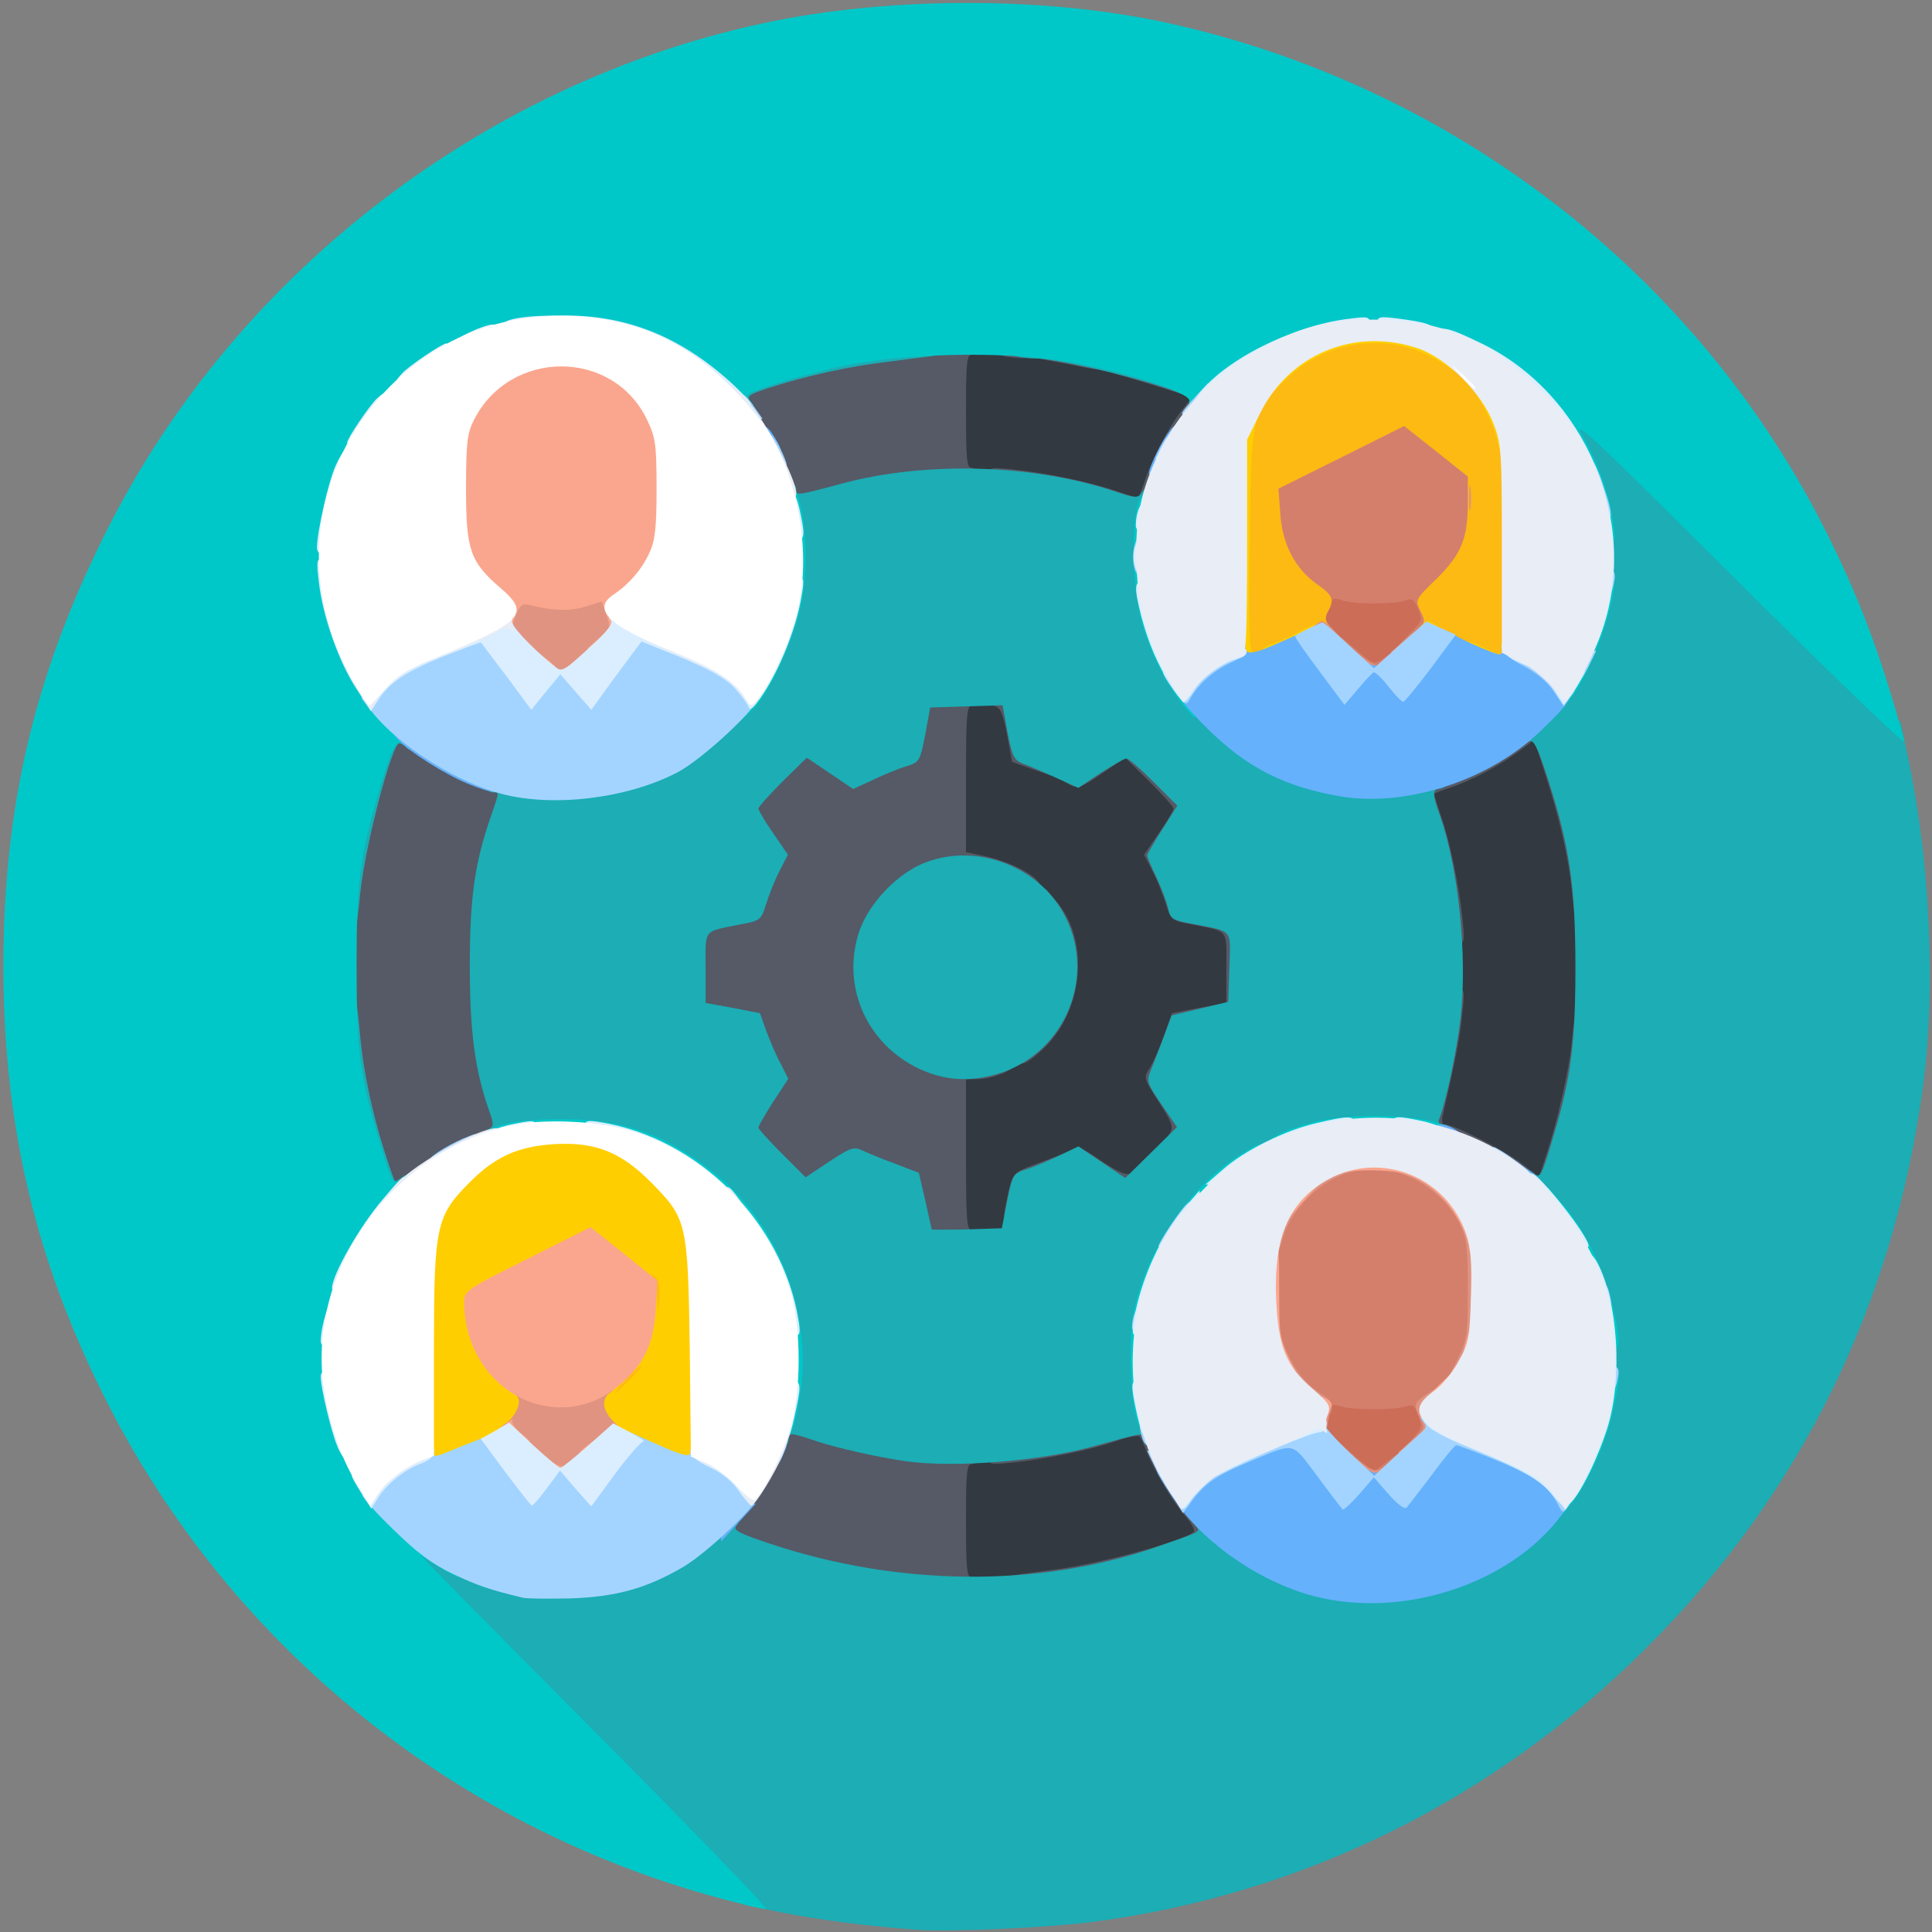 <svg width="512" height="512" viewBox="0 0 512 512" fill="none" xmlns="http://www.w3.org/2000/svg">
<rect x="0" y="0" width="512" height="512" fill="#808080" stroke="none"/>
<g clip-path="url(#clip0_300_1117)">
<path d="M253 403.3V385.3L262.8 384.6C272.8 383.9 286.2 381.3 293.9 378.6C296.3 377.7 299.8 377 301.7 377C304.4 377 305.2 377.5 306.1 379.8C308.3 385.7 312.7 393.3 316.3 397.7C319.4 401.4 320 403 319.8 405.8C319.5 408.9 319 409.5 315.5 410.7C299 416.6 283.2 419.8 265.3 420.7L253 421.3V403.3Z" fill="#333940"/>
<path d="M253 306V283H256.3C260.9 283 271 277.9 274.7 273.6C278.6 269.2 280.4 265.9 282 260.2C283.6 254 281.1 246.5 275.2 239.9C270.1 234.3 265.4 231.5 258 229.9L253 228.8V206.4V183.9L260.7 184.2L268.5 184.5L269.8 191.7L271.2 198.8L278.6 201.4L286 204.1L290.4 201C297.4 196.2 300.3 196.8 307.8 204.3C313.2 209.8 314 211 314 214.3C314 216.9 313 219.5 311.1 222.4L308.1 226.7L310.5 232.6C311.9 235.8 313 239 313 239.7C313 240.3 315.6 241.4 318.8 242C328.9 244 328 242.6 328 256.5V268.8L320.9 270.1C315.3 271.1 313.6 271.8 313 273.4C312.6 274.6 311.3 277.9 310.1 280.8L308 286.2L311 290.5C313.1 293.5 314 296.1 314 298.7C314 302.1 313.3 303.3 307.7 308.8C300.2 316.3 297.9 316.6 290.4 311.6C287.5 309.7 285 308.4 284.7 308.7C284.4 309 281.3 310.2 277.8 311.5L271.5 313.8L269.9 321.1L268.4 328.5L260.7 328.8L253 329.1V306Z" fill="#333940"/>
<path d="M401 311.9C397.5 308.8 382.4 301 380.1 301C378.3 301 379.1 292.9 382 281C383.9 273.3 384.4 268.7 384.4 256.5C384.5 240.9 383 231.2 378.9 219.3C377.9 216.2 377 212.2 377 210.4C377 207.5 377.4 207 380.8 205.9C386.3 204.1 393.9 200.2 399.1 196.4C401.9 194.4 405 193 406.7 193C409.5 193 409.7 193.4 412.7 202.8C423.7 236.9 423.8 275.7 412.9 308.8C410.9 314.7 410.7 315 407.7 315C405.6 314.9 403.3 313.8 401 311.9Z" fill="#333940"/>
<path d="M293.5 133.4C286.4 130.7 272.8 128 262.7 127.4L253 126.7V108.7V90.7L265.3 91.3C283.2 92.2 295.5 94.6 315.3 101.1C318.5 102.2 319 102.8 319 105.3C319 107 317.8 109.7 316 112C312.7 116.1 307.9 125.4 306.1 131.3C304.9 134.7 304.6 135 301.2 134.9C299.2 134.9 295.7 134.2 293.5 133.4Z" fill="#333940"/>
<path d="M235.7 419.9C224.5 418.7 213.2 416.1 201.8 412.3C191.5 408.9 191 408.6 191 405.9C191 404.1 192.8 400.8 196.2 396.3C201.1 389.8 206 380.9 206 378.3C206 376.5 212.8 376.7 218.1 378.6C225.8 381.3 239.2 383.9 249.3 384.6C256.4 385.1 259 385.7 259 386.7C259 387.4 258.3 388 257.5 388C256.2 388 256 390.3 256 403C256 415.7 256.2 418 257.5 418C258.3 418 259 418.7 259 419.5C259 420.7 257.5 421 250.8 420.9C246.2 420.8 239.4 420.4 235.7 419.9Z" fill="#555A66"/>
<path d="M264 419.5C264 418 264.7 417.9 279.2 416C290.9 414.6 313.7 408.4 316.3 406C316.8 405.6 315.8 403.7 314.2 401.9C310.8 398 306 390 304 385C303.3 383.1 302.4 381.2 302 380.7C301.7 380.3 298.9 380.8 295.8 381.9C289.2 384.2 277.1 386.7 268.3 387.6C262.3 388.2 262 388.1 262 386.1C262 384.3 262.6 384 266.3 384C268.6 384 274.8 383 280 381.9C285.2 380.7 291 379.6 292.8 379.3C294.5 379 296 378.4 296 377.9C296 377.4 298.2 377 300.8 377H305.6L307.3 381.8C308.2 384.4 309 387.3 309 388.3C309 389.2 309.7 390 310.5 390C311.3 390 312.2 391.1 312.6 392.4C312.9 393.8 313.8 395.1 314.6 395.4C315.4 395.7 316 397 316 398.4C316 400.2 316.6 400.9 318.3 401.2C320.1 401.4 320.6 402.2 320.8 405.3C321.1 408.4 320.8 409 319.1 409C318.1 409 317 409.5 316.8 410C316.6 410.6 314.7 411.3 312.5 411.7C310.3 412 308.3 412.7 307.9 413.1C306.6 415.2 276.8 421 267.6 421C265.1 421 264 420.6 264 419.5Z" fill="#555A66"/>
<path d="M243.7 328.3C243.5 327.8 242.7 324.4 242 320.7C241.2 316.1 240.2 313.7 239.1 313.3C238.2 313 235 311.8 231.9 310.6L226.3 308.4L221.4 311.7C214.1 316.7 211.7 316.3 204.2 308.7C198.8 303.2 198 302 198 298.7C198 296.1 199 293.5 201 290.4L204.1 286L201.9 280.8C200.8 277.9 199.5 274.6 199 273.4C198.4 271.8 196.7 271.1 191.1 270.1L184 268.8V256.5C184 242.6 183.1 244 193.3 242C196.4 241.4 199 240.3 199 239.7C199 239 200.1 235.8 201.5 232.6L203.9 226.7L200.9 222.4C198.9 219.5 198 216.9 198 214.3C198 210.9 198.7 209.7 204.3 204.2C211.8 196.8 214.6 196.3 221.6 201.1L226.1 204.2L233.4 201.5L240.8 198.8L242.2 191.7L243.5 184.5L251.3 184.2C257.7 184 259 184.2 259 185.5C259 186.3 258.3 187 257.5 187C256.2 187 256 189.8 256 206.4V225.8L261 226.9C266.7 228.1 273 231.1 274.9 233.4C276.1 234.8 275.8 235 272.6 235C270.2 235 269 234.5 269 233.6C269 232.2 267.1 231.8 256.9 230.4C243.8 228.6 227.3 245.9 229.6 259C231.3 268 238.1 276.4 247.2 280.5C253.1 283.1 253.8 283.2 259 282.2C266 280.7 269 280.7 269 282.1C269 283.5 262.7 286 259 286H256V306C256 323.1 256.2 326 257.5 326C258.3 326 259 326.7 259 327.5C259 328.7 257.5 329 251.6 329C247.5 329 243.9 328.7 243.7 328.3Z" fill="#555A66"/>
<path d="M266.1 322.3C266.1 321.3 266.7 318.3 267.3 315.6C268.5 310.9 268.6 310.7 274.5 308.5C277.8 307.3 281.3 305.9 282.3 305.5C283.7 304.9 284 305.3 284 307.4C284 309.5 283.5 310 281.5 310C280.1 310 279 310.4 279 310.8C279 311.3 277.2 312.2 275.1 312.9C271.4 314 271.1 314.3 270.5 319C269.9 323 269.4 324 267.9 324C266.7 324 266 323.3 266.1 322.3Z" fill="#555A66"/>
<path d="M98.6 307.3C88.4 273.6 88.5 236.4 99.1 203.3L102.1 194H105.6C108 194 110.9 195.3 115.1 198.1C120.9 202.1 131.1 206.9 133.8 207C135.5 207 135.3 212.8 133.4 218.1C126.1 238.4 125.3 264 131.2 285.7C132.3 290 133.5 295.4 133.7 297.6L134.2 301.8L128.9 303.5C126.1 304.5 120.1 307.7 115.8 310.6C110.2 314.4 107 316 104.6 316C101.3 316 101.3 315.9 98.6 307.3Z" fill="#555A66"/>
<path d="M294 314C294 313.5 293.3 313 292.5 313C291.7 313 291 312.6 291 312C291 311.5 290.3 311 289.5 311C288.7 311 288 310.6 288 310C288 309.5 287.3 309 286.5 309C285.6 309 285 308.1 285 306.5C285 305.1 285.3 304 285.8 304C286.2 304 289.2 305.8 292.4 308C296.9 310.9 298.7 311.6 299.7 310.8C300.7 310 301 310.3 301 312.4C301 314.7 300.6 315 297.5 315C295.6 315 294 314.6 294 314Z" fill="#555A66"/>
<path d="M403.2 313.3C401.9 313 400.6 312.2 400.3 311.4C400 310.6 399.2 310 398.5 310C397.8 310 397 309.7 396.8 309.2C396.4 308.3 380.6 301 378.9 301C377.4 301 378.2 294 381 284C382.1 279.9 383.3 273.2 383.6 269.3C384.2 262.9 384.5 262 386.3 262C388.1 262 388.2 262.5 387.5 268.8C387 274.4 385.7 281 382.3 295.8C382 297.1 382.2 298 382.9 298C385.3 298 398.6 304.8 403.2 308.3L407.9 311.9L409.9 305.7C412.7 297.2 415.8 283.7 416.5 276.5C417.6 265.7 418 264 419.7 264C421.1 264 421.2 265.1 420.6 272C419.7 282.9 417.5 294.7 414.3 305.3C411.5 314.8 411.4 314.8 403.2 313.3Z" fill="#555A66"/>
<path d="M310.1 300.2C311 298.7 310.5 297.3 307.1 292C303.1 285.9 303 285.6 304.6 283.2C305.5 281.8 307.2 278 308.4 274.6L310.6 268.5L317.8 267.1L325 265.8V256.4C325 246 325.8 247 315.9 245C310.5 244 310.3 243.8 309 239.7C308.3 237.4 306.8 233.5 305.5 231L303.2 226.5L307.1 220.8C309.3 217.7 311 214.7 311 214.3C311 213.8 308.1 210.6 304.6 207.1L298.2 200.8L292 205C286.4 208.8 285.6 209.1 283.4 207.9C280.3 206.3 280.3 205 283.5 205C284.9 205 286 204.6 286 204C286 203.5 286.7 203 287.5 203C288.3 203 289 202.6 289 202C289 201.5 289.6 201 290.4 201C291.2 201 292 200.6 292.2 200C292.4 199.5 294.7 198.7 297.3 198.4L302.2 197.7L308.6 204.1C313.9 209.3 315 211 315 213.7C315 216.3 314.6 217 313 217C311.4 217 311 217.7 311 220.4C311 222.3 310.5 224 309.9 224.2C308.6 224.6 309.7 234 311.1 234C311.5 234 312.2 235.5 312.5 237.4C313.2 240.6 313.4 240.8 319.3 241.9C329.9 244 329 242.6 329 256.1C329 267.3 328.9 268 327 268C325.9 268 325 268.4 325 268.8C325 269.2 322.3 270.2 319 270.8C315 271.7 313 272.6 313 273.5C313 274.3 312.6 275 312 275C311.5 275 311 276.4 311 278C311 280.1 310.5 281 309.4 281C308 281 307.9 281.7 308.3 284.7C308.7 286.8 309.4 288.6 310 288.8C310.5 289 311 289.8 311 290.6C311 291.4 311.5 292 312 292C312.6 292 313 292.7 313 293.5C313 294.3 313.5 295 314 295C314.6 295 315 296.6 315 298.5C315 301.7 314.8 302 312 302C309.3 302 309.1 301.8 310.1 300.2Z" fill="#555A66"/>
<path d="M270.2 279.3C270.4 277.1 271.1 276.4 273.3 276.2C275.4 275.9 276 275.3 276 273.4C276 272.1 276.5 271 277 271C277.6 271 278 270.3 278 269.5C278 268.7 278.4 268 278.8 268C279.3 268 280.3 265.6 281 262.6C282.3 257 281.6 246 279.9 246C279.4 246 279 245.3 279 244.5C279 243.7 278.6 243 278 243C277.5 243 277 241.3 277 239.3L277.1 235.5L279.9 238.8C289 249.4 287.1 268.4 276 278.4C271.2 282.7 269.8 282.9 270.2 279.3Z" fill="#555A66"/>
<path d="M384 245.8C384 240.8 380.8 225.5 378.6 219.1C376.4 213 376.5 206 378.7 206C380.7 206 396.3 198.9 396.8 197.8C397 197.3 398 197 399 197C400 197 401 196.1 401.3 195C401.9 192.7 407.3 192.2 409.4 194.3C412.9 197.7 419.3 223.7 420.6 239.9C421.2 246.9 421.1 248 419.7 248C418 248 417.6 246.4 416.5 235.5C415.6 227 413.3 217 409.7 205.8L406.6 196.1L402.1 199.4C396.9 203.2 389.3 207.2 383.8 208.9C381.7 209.6 380 210.3 380 210.4C380 210.6 380.9 213.2 381.9 216.3C384.2 222.8 386.7 234.9 387.6 243.8C388.2 249.7 388.1 250 386.1 250C384.3 250 384 249.4 384 245.8Z" fill="#555A66"/>
<path d="M273.8 203.9L268.2 201.9L266.9 194.8C265.9 189.5 265.2 187.6 263.8 187.2C260.6 186.4 261.7 184 265.3 184C268.6 184 268.6 184 270.1 191.3C271.5 198.5 271.6 198.5 275.8 200C279.1 201.1 280 201.9 280 203.7C280 205 279.9 206 279.8 205.9C279.6 205.9 276.9 205 273.8 203.9Z" fill="#555A66"/>
<path d="M296 134.1C296 133.6 294.5 133 292.8 132.7C291 132.4 285.2 131.3 280 130.1C274.8 129 268.6 128 266.3 128C262.6 128 262 127.7 262 125.9C262 123.9 262.3 123.8 268.3 124.4C277.1 125.3 289.2 127.8 295.7 130.1C298.8 131.1 301.4 132 301.6 132C301.7 132 302.4 130.3 303.1 128.3C304.9 122.4 309.7 113.2 313 109L315.9 105.3L307.7 102.7C303.2 101.3 298.3 99.8 296.8 99.4C293.2 98.6 293.1 96 296.6 96C300.1 96 308 98.1 308 99C308 99.4 309.8 100 312.1 100.3C314.3 100.6 316.4 101.1 316.7 101.3C316.9 101.6 317.4 103.7 317.7 106.1C318.1 109.1 317.9 110.6 316.9 111.4C316.1 112 314.9 113.7 314.1 115.3C313.3 116.8 312.3 118 311.8 118C311.4 118 311 118.7 311 119.5C311 120.3 310.3 121 309.5 121C308.5 121 308 122 308 123.6C308 128.5 305.8 133.8 303.6 134.4C300.4 135.3 296 135.1 296 134.1Z" fill="#555A66"/>
<path d="M206.5 128.3C205.4 125.1 202.4 119.2 199.8 115.2C194.1 106.5 193.5 102.5 197.8 100.9C210.9 95.9 229 92.4 247.2 91.4C257.8 90.8 259 90.9 259 92.3C259 93.3 258.3 94 257.5 94C256.2 94 256 96.3 256 109C256 121.7 256.2 124 257.5 124C258.3 124 259 124.6 259 125.3C259 126.3 256.4 126.9 249.3 127.4C239.8 128 225.4 130.7 219.7 132.9C218.1 133.5 215 134 212.6 134H208.4L206.5 128.3Z" fill="#555A66"/>
<path d="M285.5 97C283.3 96.5 279.8 95.9 277.8 95.5C275.4 95.1 274 94.4 274 93.5C274 91.7 276.7 91.6 286.1 93.1C291.7 94.1 293 94.6 293 96.1C293 98.2 291.9 98.3 285.5 97Z" fill="#555A66"/>
<path d="M265.8 94.3C264.8 94.1 264 93.2 264 92.4C264 91.4 265.3 91 268.5 91C272.3 91 273 91.3 273 93C273 94.5 272.4 95 270.3 94.9C268.7 94.8 266.7 94.6 265.8 94.3Z" fill="#555A66"/>
<path d="M243 511.4C231.3 510.6 217.1 508.8 207.5 506.9L197.5 504.9L152.3 459.7C111.1 418.6 107 414.2 107 411.3C107 408.3 107.3 408 110.2 408C111.9 408 114.1 408.6 114.9 409.4C117.3 411.6 128.3 416.9 133.7 418.5C150.4 423.6 168.3 419.8 184.8 407.6C188.5 404.9 192.1 403 193.6 403C195.7 403 196 403.3 195.1 404.4C194.2 405.5 195.9 406.4 204.7 409.3C238.4 420.4 275.1 420.7 306.1 410.1C318.5 405.8 318.2 406 316.9 404.4C316 403.3 316.3 403 318.4 403C320 403 323.1 404.7 326.6 407.5C333.8 413.4 342.4 417.7 351.8 420.1C361.3 422.5 366.7 422.5 376.4 420C400.9 413.8 419.1 395.3 424.4 371.3C426.5 361.9 426.4 357 424 347.6C421.5 337.8 416.3 327.9 410 320.7C406.6 317 405 314.3 405 312.5C405 310.2 405.2 309.9 406.5 311C408.2 312.4 408.6 311.6 411.9 300.3C416.3 285.6 417.5 276.3 417.5 256.5C417.5 234.8 416 224.5 410.3 206.7C407.7 198.6 406.5 196 405.4 196.4C402.2 197.6 404.3 192.6 409.5 186.5C419.8 174.3 424.5 162.2 424.4 147.5C424.4 136.1 422.3 128.6 416.4 118.7C414.5 115.5 413 111.5 413 109.9C413 107.3 413.3 107 416.3 107C419.2 107 423.3 110.8 461.6 149.2L503.7 191.5L505.9 202C511.6 229.6 513 262.8 509.6 288C501.8 345.7 477.2 395.9 436.5 436.5C396.1 477 344.9 502.2 289 509.4C276.9 510.9 252.3 512 243 511.4Z" fill="#1CADB5"/>
<path d="M240.5 387.3C233.7 386.4 221.5 383.7 216.3 381.9C209.5 379.6 209 379.6 209 381.5C209 382.3 208.6 383 208 383C206.6 383 206.8 378.7 208.6 369.5C210.9 357.7 209.1 347 202.8 334.6C195.1 319.2 182.1 308 166 302.7C155.9 299.3 149.7 298.7 142 300.1C131.1 302 128 302.3 128 301.2C128 300.6 128.7 299.7 129.5 299.2C130.9 298.5 130.9 297.9 129.6 294.3C125.9 283.7 124.5 273.6 124.5 256C124.5 237.8 125.8 228.7 130.1 216.3C132.4 209.6 132.4 210 130.5 210C129.7 210 129 209.3 129 208.4C129 207.1 129.8 206.9 133.3 207.4C147.7 209.3 154.5 209.3 162.5 207.1C173.9 203.9 181.4 199.6 190.8 190.6C197.7 184 199.9 181.1 203.6 173.6C209.1 162.4 211.4 151.4 209.9 142.5C207.6 128.1 207.6 128 209.4 128C210.3 128 211 128.7 211 129.6C211 131.4 211 131.4 223.3 128.1C245.4 122.2 273.5 123 295.1 130.1C301.1 132.1 301.5 132.1 302.7 130.4C305 127.3 305.4 129.8 304.1 139.3C302.7 149.4 303.4 156.1 307 166.5C313.2 184.5 331.8 201.6 350.5 206.4C357.9 208.3 364.1 208.6 374.8 207.5C380.7 206.9 383 207 383 207.9C383 208.5 382.3 209 381.5 209C379.6 209 379.6 210.7 381.6 216.1C386.5 230 388.9 253.2 387.1 269.5C386.1 278.4 383.3 291.6 381.5 296.3C381 297.5 381.3 298 382.4 298C383.3 298 384 298.5 384 299.1C384 300 381.5 300.1 374.8 299.5C357.8 298 349.7 299.5 336.7 306.2C314.6 317.7 299.3 345 303.1 366.3C305 377 305.4 383 304.1 383C303.5 383 303 382.3 303 381.4C303 379.6 303.5 379.5 289.4 383.4C275.4 387.2 253.4 389 240.5 387.3ZM266.9 318.3C268.3 311.3 268.5 311 271.9 309.9C273.9 309.3 277.8 307.6 280.6 306.3L285.8 303.8L292 308L298.2 312.2L305 305.5L311.9 298.7L307.8 292.7C303.9 287 303.8 286.5 305 283.6C305.7 281.9 307.2 277.9 308.4 274.8L310.5 269.1L318 267.3L325.5 265.5L325.8 256.3C326.1 246 326.9 247 316.4 244.9C310.7 243.9 310.2 243.5 309.6 240.9C309.3 239.3 307.9 235.6 306.5 232.6C305.1 229.7 304 227 304 226.7C304 226.4 305.8 223.3 308 219.8L312 213.5L305.8 207.3C302.3 203.8 299.1 201 298.5 201C298 201 294.9 202.8 291.6 204.9L285.8 208.8L279.6 206C276.3 204.5 272.3 202.8 270.9 202.3C268.7 201.4 268.2 200.2 267 194.1L265.7 186.9L256.1 187.2L246.5 187.5L245.2 194.7C243.8 201.7 243.7 202 240.1 203.1C238.1 203.7 234.2 205.3 231.3 206.7L226.1 209.1L219.9 204.9L213.8 200.8L207.4 207.1C203.9 210.6 201 213.8 201 214.3C201 214.7 202.7 217.7 204.9 220.8L208.8 226.5L206.5 231C205.2 233.5 203.7 237.4 203 239.7C201.7 243.8 201.5 244 196.1 245C186.2 247 187 246 187 256.4V265.8L194.2 267.1L201.4 268.5L203.1 273.3C204.1 275.9 205.7 279.8 206.9 281.9L208.9 285.9L204.9 292C202.8 295.3 201 298.4 201 298.8C201 299.2 203.8 302.3 207.3 305.8L213.5 312L219.8 307.8C225.6 304 226.3 303.8 228.8 305C230.3 305.7 234.2 307.3 237.5 308.5L243.5 310.8L245.2 318.1C246.1 322.2 246.9 325.6 246.9 325.8C247 325.9 251.2 325.9 256.3 325.8L265.5 325.5L266.9 318.3Z" fill="#1CADB5"/>
<path d="M243.5 283.2C229.9 276.7 223.2 262 227.4 247.8C229.5 240.4 236.9 232.2 244.2 229C257.5 223.2 274.1 228.8 281.5 241.4C291.1 257.8 282.7 279.1 264.4 284.6C256.9 286.8 250.4 286.4 243.5 283.2Z" fill="#1CADB5"/>
<path d="M98.5 308.8C94.7 296.8 92 282.9 91.3 271.8C90.8 263.2 90.9 262 92.3 262C94 262 94.5 263.8 95.5 275C96.3 283.7 98.6 294.7 101.7 304.5C103.1 308.9 104.4 312.7 104.6 312.9C104.8 313.1 105.6 312.7 106.5 312C107.8 310.9 108 311.2 108 313.9C108 316.8 107.7 317 104.5 317C101.1 317 101.1 317 98.5 308.8Z" fill="#1CADB5"/>
<path d="M91.3 239.8C92.2 226.3 96.2 208.1 100.7 196.8C102 193.4 102.6 193 105.6 193C108.8 193 109 193.2 109 196.2C109 198.7 108.7 199.1 107.8 198.2C107.1 197.5 106.3 197 105.8 197C103.9 197 96.8 223.9 95.5 236.5C94.4 247.4 94 249 92.3 249C90.9 249 90.8 247.8 91.3 239.8Z" fill="#1CADB5"/>
<path d="M335 170.5C335 167.2 335.2 167 338.5 167C341.8 167 342 167.2 342 170.5C342 173.8 341.8 174 338.5 174C335.2 174 335 173.8 335 170.5Z" fill="#1CADB5"/>
<path d="M384 169.5C384 166.2 384.2 166 387.5 166C390.8 166 391 166.2 391 169.5C391 172.8 390.8 173 387.5 173C384.2 173 384 172.8 384 169.5Z" fill="#1CADB5"/>
<path d="M195 104.6C195 101.3 195.2 101.1 201.3 99.1C212.3 95.4 229.2 92 239.8 91.3C248.8 90.8 250 90.9 250 92.3C250 93.4 248.9 94.1 246.8 94.4C245 94.6 238.3 95.5 232 96.3C221.7 97.7 208.7 100.9 200.6 103.9C198.3 104.8 198 105.3 199 106.5C200 107.8 199.8 108 197.6 108C195.3 108 195 107.6 195 104.6Z" fill="#1CADB5"/>
<path d="M315.3 106.5C315.8 105.4 313.7 104.3 306.6 102.1C296.6 98.9 279 95 274.3 95C270 95 267 93.9 267 92.4C267 91.4 268.2 91 270.9 91C277.7 91 297.1 94.8 307.8 98.1L318 101.4V104.7C318 107.1 317.5 108 316.4 108C315.4 108 315 107.4 315.3 106.5Z" fill="#1CADB5"/>
<path d="M194 503.9C123.1 485.8 63.2 438.4 29.6 374C9.9 336.1 0.9 299.3 0.9 256C0.9 213.3 9.4 177.8 28.7 139.8C63.3 71.5 130.1 20.7 205 5.6C237.7 -1 278.1 -0.8 309.5 6.1C384.4 22.6 448.7 71.8 483.1 139.3C492.5 157.7 498.5 173.6 504.7 196.5C504.9 197.6 485.1 178.5 460.5 154C422.1 115.7 416.4 110.3 419.4 115.5C423.5 122.5 426.6 131.4 427.6 138.8C428.2 143.7 428.1 144 426.1 144C424.5 144 424 143.4 424 141.4C424 137.6 420.7 125.7 419.3 124.2C418.6 123.5 417.7 121.8 417.4 120.4C417.1 119.1 416.4 118 416 118C415.5 118 414.8 117 414.4 115.8C414.1 114.5 410.3 110.1 406.1 106C400.3 100.3 396.4 97.4 390 94.3C379.7 89.3 367.9 86.6 360 87.5C347.5 89 333.2 95.5 324.1 104C319.5 108.2 314.6 109.5 315.2 106.3C315.6 104 298.7 98.6 282.6 95.8C265.4 92.9 237.6 93.6 221.5 97.4C208.8 100.4 198 103.8 198 104.9C198 105.3 198.5 106.1 199.2 106.8C200.1 107.7 199.8 108 197.7 108C195.8 108 192.9 106.3 188.7 102.7C180.6 95.8 175 92.7 165.4 89.4C132.8 78.5 95.2 102.6 88.4 138.8C87.2 145.4 87.1 148.5 87.9 154C89.9 166.9 97.2 182 105 189.5C107 191.4 108 193.4 108 195.3C108 197.7 107.7 198 106.6 197.1C105 195.8 103.6 198.7 100.2 210.5C95.3 227.4 94.5 233.6 94.5 256C94.5 279.4 95.3 285.3 101.1 304.3C103.6 312.6 104.3 314 105.6 313C106.8 312 107 312.3 107 314.8C107 316.9 105.7 319.4 102.6 323C94.7 332.2 88 349.5 88 360.2C88.1 366.8 91.1 377.7 95.2 386C98.7 393.1 101.2 396.4 110.8 406.3C117.2 412.7 122.1 418 121.7 418C120.9 418 114 414 111.5 412.1C110.4 411.3 130.9 432.1 157 458.3C183.1 484.5 203.8 506 203 505.9C202.2 505.9 198.1 505 194 503.9Z" fill="#00C8C8"/>
<path d="M412 399.7C412 397.3 412.5 395.7 413.5 395.4C414.3 395 415 394.2 415 393.5C415 392.8 415.4 392 415.8 391.8C418 390.9 425 371.1 425 365.8C425 363.7 425.5 363 427 363C429.5 363 429.5 364.7 427.4 374.3C425.4 383.2 420.3 394.2 415.6 399.5L412.1 403.5L412 399.7Z" fill="#00C8C8"/>
<path d="M207.4 375.8C209.3 361.1 209.2 353.6 207 346.5C205.8 342.7 204.3 337.6 203.7 335.3C203.1 332.9 202 331 201.4 331C200.8 331 199.7 329.8 198.9 328.3C198.1 326.7 196.9 325.1 196.3 324.7C195.6 324.3 195 323 195 322C195 320.9 194.4 320 193.7 320C191.8 320 189 316.7 189 314.7C189 313.6 188.2 313 186.5 313C185.1 313 184 312.6 184 312C184 311.5 183.4 311 182.7 311C182 311 180.5 310.2 179.4 309.2C177.1 307 166.5 302.7 159.2 301C154 299.8 144.9 300 133.8 301.6C129.9 302.1 129 302 129 300.8C129 298.2 137.5 296.5 149.5 296.6C165.3 296.7 175.6 300.3 188.8 310.4C206.1 323.7 215.6 348.2 212 370C210.7 378.1 209.6 381 207.8 381C207.1 381 207 379.3 207.4 375.8Z" fill="#00C8C8"/>
<path d="M300.9 374.8C300.1 371.9 299.6 364.8 299.6 359C299.7 350.3 300.2 347.1 302.4 340.5C307.3 326.3 317.1 313.3 328.5 306.1C334.4 302.4 335 302.3 335 305.5C335 307.3 334.3 308.1 332.6 308.6C331.2 308.9 329.9 309.8 329.6 310.6C329.3 311.4 328.1 312 327 312C325.9 312 325 312.6 325 313.3C325 315.2 318.7 321 316.7 321C315.6 321 315 321.8 315 323.5C315 324.9 314.6 326 314 326C313.5 326 313 326.7 313 327.5C313 328.3 312.4 329 311.6 329C310.9 329 310 330.2 309.7 331.8C309.4 333.3 307.9 337.9 306.4 342C304.1 348.2 303.6 351.1 303.5 359C303.5 364.2 303.9 371.1 304.4 374.3C305.1 379.1 305 380 303.7 380C302.7 380 301.7 378.2 300.9 374.8Z" fill="#00C8C8"/>
<path d="M424.4 351.1C423.4 344.7 416.6 328 414.8 327.2C414.3 327 414 326 414 325C414 324 413.1 323 412 322.7C410.4 322.3 410 321.4 410 318.3L410.1 314.5L414 319C419.5 325.2 424.7 335.4 427 344.6C429.5 354.5 429.6 358 427.2 358C425.8 358 425.2 356.6 424.4 351.1Z" fill="#00C8C8"/>
<path d="M336 303.1C336 301.6 340.6 299.4 348 297.4C359.9 294.3 384 295.8 384 299.7C384 301 383.1 301.1 378.8 300.6C364 298.8 358.6 298.8 351 301C341.3 303.8 336 304.5 336 303.1Z" fill="#00C8C8"/>
<path d="M197 186.7C197 184.7 197.6 182.7 198.3 182.3C199 181.9 200.2 180 200.9 178.3C201.7 176.5 202.8 175 203.5 175C204.2 175 205 173.5 205.3 171.8C205.6 170 206.8 165.1 208 161C210.2 153.4 210.3 146.8 208.4 133.8C207.9 129.9 208 129 209.2 129C212.8 129 214.8 146.5 212.6 159C210.9 168.4 204 183.7 199.6 187.9L197 190.3V186.7Z" fill="#00C8C8"/>
<path d="M313.8 187.2C309.5 182 305.3 174 302.9 166C299.4 154.7 299.7 131 303.4 131C304.3 131 304.6 134.3 304.6 145.3C304.5 158.6 304.7 159.9 307.4 166.5C308.9 170.4 310.4 174.7 310.7 176.3C311 177.8 311.9 179 312.6 179C313.4 179 314 179.5 314 180.1C314 180.8 314.7 181.8 315.6 182.4C316.6 183.2 317 184.7 316.8 187L316.5 190.4L313.8 187.2Z" fill="#00C8C8"/>
<path d="M413 184.7C413 182.6 413.4 181 413.9 181C414.4 181 415.1 179.9 415.4 178.5C415.8 177.1 416.7 176 417.5 176C418.3 176 419 175.1 419 174C419 172.9 420.1 168.7 421.5 164.6C422.9 160.5 424 156 424 154.6C424 152.6 424.5 152 426.1 152C428.1 152 428.2 152.4 427.6 156.8C426.2 166.5 419.4 182.5 414.9 186.6C413.1 188.3 413 188.2 413 184.7Z" fill="#00C8C8"/>
<path d="M394 176C394 175.5 392.9 175 391.5 175C389.3 175 389 174.6 389 171.5C389 168.2 389.2 168 392.5 168C394.4 168 396 168.5 396 169C396 169.6 397.1 170 398.5 170C400.7 170 401 170.4 401 173.5C401 176.8 400.8 177 397.5 177C395.6 177 394 176.6 394 176Z" fill="#00C8C8"/>
<path d="M330 172.5C330 169.2 330.2 169 333.5 169C336.8 169 337 169.2 337 172.5C337 175.8 336.8 176 333.5 176C330.2 176 330 175.8 330 172.5Z" fill="#00C8C8"/>
<path d="M354.2 387.2C347.4 381 346.8 379 349.2 372.2L350.5 368.8L355.5 369.5C361.8 370.4 366.2 370.4 372.6 369.5C377.7 368.8 377.7 368.8 378.9 372C381.3 379 380.5 381.4 373.8 387.4C365.4 395.1 362.8 395 354.2 387.2Z" fill="#CC6D58"/>
<path d="M354.3 173.4C347.4 167.3 346.7 165.2 349.2 158.2C350.5 154.8 350.5 154.8 355 155.5C360.7 156.5 367.3 156.5 373 155.5C377.5 154.8 377.5 154.8 378.8 158.2C381.2 165 380.5 167.2 374.1 173.3C369 178.2 367.6 179 364.3 179C361.1 178.9 359.5 178 354.3 173.4Z" fill="#CC6D58"/>
<path d="M362 391.5C362 390.5 361 390 359.1 390C355.6 390 353.8 388 354.2 384.5L354.5 381.8L359.2 386L364 390.1L367.5 387.4L371 384.8V387.7C371 391.5 369.4 393 365.3 393C363 393 362 392.5 362 391.5Z" fill="#D47F6C"/>
<path d="M374.8 380.8C376.7 378.6 376.9 378 375.9 375.1C375 372.4 374.4 372.1 372.6 372.7C369.8 373.7 358.1 373.7 355.3 372.7C353.5 372.1 353 372.2 353 373.4C353 375.6 351.6 375.4 347.2 372.5C342.5 369.4 339.4 365.3 337.4 359.8C335.7 355 335.4 330.5 337 324.8C338.6 319.1 343.9 312.9 349.9 309.8C354.5 307.4 356.3 307 363.9 307C374.2 307 380.6 309.5 385.9 315.5C391.4 321.8 392 324.3 392 341.7C392 356.2 391.8 357.9 389.6 362.5C388.3 365.3 385.8 368.9 383.9 370.4C381 372.9 380.5 373.9 380.5 377.9V382.5L376.5 382.8L372.5 383.1L374.8 380.8Z" fill="#D47F6C"/>
<path d="M361 178.6C361 177.7 360.2 177 359.1 177C356.5 177 354.8 174.6 355.2 171.5L355.5 168.9L359.8 172.5C363.9 176.1 364.1 176.2 366.6 174.5L369.1 172.9L368.8 176.2C368.5 179.2 368.2 179.5 364.8 179.8C361.9 180 361 179.8 361 178.6Z" fill="#D47F6C"/>
<path d="M373.8 167.7C376.9 164.6 377 164.2 375.8 161.3C374.7 158.9 374.1 158.4 372.5 159.1C369.7 160.2 358.6 160.2 355.7 159.1C353.6 158.3 353.1 158.5 352.7 160.2C352.1 162.2 351.9 162.1 347.3 158.8C344.7 156.9 341.2 153.2 339.5 150.6C336.9 146.3 336.5 144.7 336.2 136.1L335.8 126.5L352.4 118.3C362.4 113.3 370.2 110 372.1 110C374.4 110 377.3 111.7 383.6 116.7L392 123.3V132.8C392 145 390.6 149.3 385 155.2C381 159.4 380.4 160.4 380.8 163.5C381.4 168.2 378.9 171 374.1 171H370.6L373.8 167.7Z" fill="#D47F6C"/>
<path d="M157.9 377.9C157.3 376.7 157 373.8 157.3 371.5C157.6 368.1 158.6 366.5 161.9 363.4C166.8 359.1 169.7 353.9 170.6 348C171.3 343.6 169.7 339 167.3 339C166.6 339 165.5 338.1 164.8 337C164.1 335.9 163 335 162.3 335C161.7 335 160.5 334.2 159.8 333.2C159.1 332.1 157.8 331.1 157 330.8C156.2 330.5 148.9 333.6 140.8 337.6C132.2 341.9 124.8 345 123 345C120.3 345 120 344.7 120 341.7C120 338.5 120.2 338.4 136.5 330.2C154.4 321.3 159.7 320 162.2 324C162.9 325.1 164 326 164.7 326C165.4 326 166.5 326.9 167.2 328C167.9 329.1 169 330 169.7 330C170.3 330 171.5 330.8 172.2 331.8C172.9 332.7 174.4 334 175.5 334.6C177.3 335.6 177.5 336.7 177.4 346.2C177.2 355.2 176.9 357.3 174.7 361.7C173.3 364.4 170.6 368 168.8 369.6C166 372.1 165.5 373.1 165.8 376.3C166.1 379.9 166.1 380 162.6 380C160 380 158.8 379.4 157.9 377.9Z" fill="#FDBA12"/>
<path d="M133 375.8C132.9 373.1 131.2 370.6 128.7 369.7C127.8 369.3 126.7 368.2 126.3 367.3C125.9 366.3 125 365.1 124.3 364.5C122.5 363 120 355.3 120 350.9C120 347.1 120.1 347 123.5 347C126.4 347 127 347.4 127 349.2C127 352.1 130.7 359.6 133.4 362.3C134.6 363.5 136.8 365.1 138.3 365.9C140.3 367 141 368.1 141 370.4C141 376.5 140.1 378 136.4 378C133.6 378 133 377.6 133 375.8Z" fill="#FDBA12"/>
<path d="M328.2 143.8C328.5 112.7 328.6 111.3 330.7 107C333.6 101.1 340.2 94.5 346.5 91.1C351.1 88.7 352.4 88.5 364 88.5C375 88.5 377.1 88.8 381.1 90.8C388.5 94.4 393.6 99.5 397.2 106.8L400.5 113.5L400.8 144.7L401.1 176H397.5C393.9 176 381 171.2 377.4 168.5C375.9 167.4 375.8 166.9 376.7 165.9C377.6 165 377.6 164.1 376.4 161.9C375 159 375 158.9 380.8 153.3C387.4 146.7 389 142.7 389 132.8V126.3L380.6 119.6L372.1 112.9L355.5 121.2L338.8 129.5L339.3 136.2C339.8 144.2 343.3 150.8 349 154.8C353.2 157.7 353.7 158.9 351.9 162.1C351.1 163.6 351.2 164.5 352.1 165.6C352.7 166.4 353.1 167.3 352.8 167.5C351 169.4 334.3 176 331.4 176H327.9L328.2 143.8Z" fill="#FDBA12"/>
<path d="M112 358C112 321.4 112.4 319.5 121.6 310.2C129.3 302.6 134.2 300.7 147 300.2C161.2 299.7 167 301.7 175.6 310.4C185.2 320.1 185.3 320.7 185.8 357.9L186.1 389.3L181.3 388.8C178.7 388.5 172.8 386.6 168.3 384.5C161.7 381.5 159.8 380.1 158.6 377.5C156.8 373.9 156.4 367 158 367C160 367 166.2 360.5 168.4 356.1C169.7 353.6 171 349.4 171.3 346.9L171.9 342.2L165.8 337.4C162.4 334.7 158.7 331.9 157.7 331.1C155.9 329.8 154.3 330.4 140.9 337.1C124.5 345.2 124.7 345 127.5 352.9C129.3 358 132.9 362.8 137 365.5C139.6 367.3 140 368.1 140 372.3C140 376.4 139.5 377.6 137 380C133.4 383.3 119.7 389 115.3 389H112V358ZM167 365.5C168.9 363.6 170.2 362 169.9 362C169.6 362 167.9 363.6 166 365.5C164.1 367.4 162.8 369 163.1 369C163.4 369 165.1 367.4 167 365.5ZM173.3 338.1C172.3 337.2 172 337.1 172.8 338C173.4 338.7 174.1 341.4 174.2 344L174.3 348.5L174.7 344.1C175 340.8 174.7 339.3 173.3 338.1Z" fill="#FFCE00"/>
<path d="M327 147.1C327 117.5 327.8 109 330.6 109C331.5 109 332 107.9 332 106C332 104.4 332.5 103 333 103C333.6 103 334 102.4 334 101.8C334 100.2 340.3 94 341.9 94C342.5 94 343 93.6 343 93.1C343 92.6 345.3 91.2 348.2 90C358.5 85.6 375.7 86.5 384.7 92.1C387.2 93.7 388 94.9 388 97.1V100L382.8 96.6C369.2 87.6 351.7 89.5 340.2 101.1C331.7 109.7 331.5 110.6 331.2 143.8C330.9 167.8 331.1 173 332.2 173C333 173 334.1 172.5 334.7 171.9C335.3 171.3 336.4 170.8 337.1 170.6C337.9 170.5 341.3 169 344.6 167.2C350.9 164 352 164 352 167C352 169.3 339.7 174.8 332.5 175.6L327 176.3V147.1Z" fill="#FFCE00"/>
<path d="M392 175C392 174.5 390.9 174 389.5 174C387.7 174 387 173.5 387 172C387 170.9 387.7 170 388.5 170C390 170 391 170.4 395.7 172.8C397.6 173.8 397.9 173.7 398.3 171.2C398.6 169.1 398.7 169.3 398.9 172.3C399 175.9 398.9 176 395.5 176C393.6 176 392 175.6 392 175Z" fill="#FFCE00"/>
<path d="M376.4 166.1C377.9 164.5 378.5 164.3 380.1 165.3C383 167.1 382.4 168 378.3 168C374.8 168 374.7 167.9 376.4 166.1Z" fill="#FFCE00"/>
<path d="M397 117.6C396.4 114.6 394.4 109.7 392.5 106.6L389.1 101H392.1C394 101 395 101.5 395 102.5C395 103.3 395.4 104 395.9 104C397.4 104 401 114.7 401 119C401 125.2 398.4 124.2 397 117.6Z" fill="#FFCE00"/>
<path d="M361 393.1C361 392.6 360.1 392 359 391.7C357.5 391.3 357 390.3 357 388V384.8L360.6 387.5C363.7 389.8 364.6 390.1 366.1 389.1C367.8 388.1 368 388.3 368 391C368 393.8 367.7 394 364.5 394C362.6 394 361 393.6 361 393.1Z" fill="#E09380"/>
<path d="M138.6 386.3C135.1 383.1 132.1 380 132.1 379.5C132 378.9 132.9 377.9 134 377.2C135.2 376.5 136.5 374.8 137.1 373.3C137.8 371.3 137.7 370.5 136.3 369.3C134.7 368 135.2 367.9 140.5 368.5C147.5 369.3 149.4 369.3 157.5 368.5C162.1 368 163.1 368.2 161.8 369C159.3 370.6 159.6 373.7 162.5 376.6C163.9 378 165 379.4 165 379.9C165 380.3 162.1 383.2 158.6 386.3C149.8 394.1 147.3 394.1 138.6 386.3Z" fill="#E09380"/>
<path d="M374.2 381.7C377.6 378.7 377.7 378.3 376.4 376C374.5 372.4 374.6 371.7 378.5 369.2L382 367V370C382 372.2 381.5 373 380.3 373.1C379.2 373.1 379 373.4 379.8 373.7C381.2 374.2 381.5 381 380.1 381C379.6 381 379 381.9 378.7 383C378.3 384.6 377.4 385 374.3 385L370.5 384.9L374.2 381.7Z" fill="#E09380"/>
<path d="M348 376.6C348 374.5 347.4 373 346.5 372.6C345.7 372.3 345 371.2 345 370.1C345 368.8 344.2 368 342.8 367.8C341 367.6 340.4 366.7 340.2 364.3C340 362.4 339.3 361 338.6 361C337.1 361 336 358 336 353.8C336 349.5 338.5 350.4 339.9 355.3C341.6 361 345.5 366.5 349.7 369.1C352.7 371 353.1 371.7 352.5 373.9C352.2 375.3 351.8 377.3 351.7 378.3C351.6 379.2 350.8 380 349.8 380C348.4 380 348 379.2 348 376.6Z" fill="#E09380"/>
<path d="M386.2 360.4C388.8 355 389 354 389 341.7C389 330.6 388.7 328 386.9 324.4C384.2 318.7 378.3 313.5 372.1 311.3C366.4 309.3 365.3 307 370 307C373 307 379.9 309.4 381 310.8C381.3 311.2 382.4 312 383.5 312.6C384.6 313.2 385.9 314.6 386.5 315.8C387 317 387.8 318 388.2 318C388.7 318 389 319.4 389 321C389 322.9 389.5 324 390.4 324C392.4 324 393.3 332.4 392.8 346.2C392.3 360.2 390.3 366 386 366H383.3L386.2 360.4Z" fill="#E09380"/>
<path d="M336 329.6C336 325.7 337.8 320 339.1 320C339.6 320 340 319.3 340 318.5C340 317.5 341 317 343 317C345.7 317 346 316.7 346 314C346 311.3 346.6 310.6 350.3 309C355.3 306.7 361 306.4 361 308.4C361 309.2 359.8 310.1 358.3 310.5C350 312.5 341.9 320.5 339.8 328.7C338.5 333.9 336 334.6 336 329.6Z" fill="#E09380"/>
<path d="M138.7 174.9C131.4 168.3 130.6 166.1 133.6 160.1L135.2 157L144.3 157.2C149.4 157.3 155.5 157 158 156.6L162.5 155.8L163.8 159.9C166 167.2 165.5 168.6 158.8 175C150.1 183.2 147.9 183.2 138.7 174.9Z" fill="#E09380"/>
<path d="M358.7 178.3C358.3 178 358 176.3 358 174.7V171.8L361.4 174.3C363.2 175.8 365 176.6 365.4 176.3C365.7 175.9 366 176.4 366 177.3C366 178.6 365.1 179 362.7 179C360.8 179 359 178.7 358.7 178.3Z" fill="#E09380"/>
<path d="M372.5 169.4C376.3 166 376.5 166 376.8 168C377.4 171.8 376.3 173 372.3 173L368.5 172.9L372.5 169.4Z" fill="#E09380"/>
<path d="M347.5 167.9C347.1 167.3 347 166.8 347.1 166.7C347.3 166.5 348.2 165.9 349.1 165.2C350.4 164.2 351.1 164.5 353 166.5L355.3 169H351.7C349.7 169 347.8 168.5 347.5 167.9Z" fill="#E09380"/>
<path d="M389.3 132C389.3 129 389.5 127.7 389.7 129.3C389.9 130.8 389.9 133.2 389.7 134.8C389.5 136.3 389.3 135 389.3 132Z" fill="#E09380"/>
<path d="M348.2 423C333.5 419.1 318.6 408.7 310.6 396.6C305.5 388.9 305.3 388 308.4 388C310.5 388 311 388.5 311 390.5C311 393.7 313.1 393.7 316.5 390.6C320.1 387.3 335.4 380.9 341.1 380.3L345.8 379.8L351.1 386.9L356.4 394L358.6 391.2C360.5 388.9 361.1 388.7 362.8 389.7C364.2 390.5 365 390.6 365.9 389.7C366.7 388.9 367.6 389.2 369.3 390.8C370.6 392 371.9 393 372.1 393C372.4 393 374.8 390.1 377.4 386.5C381.8 380.5 382.5 380 385.9 380C390.3 380 406.1 386.1 410.8 389.6C412.5 391 414.6 393.3 415.4 394.8C416.7 397.4 416.6 397.8 413.9 401.4C400.3 419.8 371.7 429.1 348.2 423Z" fill="#65B1FC"/>
<path d="M191 404.9C191 400.5 193.7 397.7 197.6 398.2L200.3 398.5L195.7 403.5L191.1 408.5L191 404.9Z" fill="#65B1FC"/>
<path d="M204 385.6C204 382.4 204.3 382 206.5 382C208.9 382 209 382.1 207.7 385.2C205.8 389.8 204 390 204 385.6Z" fill="#65B1FC"/>
<path d="M402 310.9V307.9L405 310C409.4 313.1 409.5 314 405.6 314C402.3 314 402 313.8 402 310.9Z" fill="#65B1FC"/>
<path d="M380 300C380 297.8 382 297.4 385.1 299C388.1 300.6 387.4 302 383.5 302C380.7 302 380 301.6 380 300Z" fill="#65B1FC"/>
<path d="M355.5 211.1C340.6 208.6 330.4 203.5 319.8 192.9C315.5 188.7 312 184.5 312 183.7C312 180.8 318.4 174.7 323.8 172.3C330 169.6 330 169.6 330 171.5C330 173.7 332.3 173.4 339.7 170C343.3 168.4 346.4 167 346.6 167C346.7 167 349 170 351.7 173.6L356.5 180.1L358.6 177.5C360.4 175.3 361.1 175 362.7 175.8C364.2 176.6 365 176.6 365.9 175.7C366.9 174.8 367.7 175.1 369.5 177.2L371.9 180L376.6 173.5C379.2 169.9 381.9 167 382.5 167C383.1 167 384.4 167.6 385.5 168.3C386.6 169 389.9 170.6 392.8 171.8C398 173.9 398 173.9 398 171.9C398 170.3 398.4 170 400.3 170.5C405.4 172.1 412.4 176.7 414.6 179.9C417.5 184.2 417 185.3 408.4 193.6C394.9 206.7 373 213.9 355.5 211.1Z" fill="#65B1FC"/>
<path d="M124 207.7C117.9 205.2 108.4 199.2 105.5 196C103.7 194 103.7 194 107.4 194C109.7 194 111.3 194.5 111.6 195.5C112 196.3 112.8 197 113.4 197C114.1 197 115.5 197.8 116.6 198.8C118.6 200.6 130 206 131.9 206C132.5 206 133 206.9 133 208C133 210.6 130.9 210.5 124 207.7Z" fill="#65B1FC"/>
<path d="M305.1 123.3C306.7 119 310.3 113 311.2 113C311.6 113 312 114.6 312 116.5C312 118.4 311.6 120 311.1 120C310.6 120 310 121.4 309.7 123C309.2 125.4 308.5 126 306.5 126C304.2 126 304.1 125.8 305.1 123.3Z" fill="#65B1FC"/>
<path d="M202 116.5C202 112.2 203 112.1 205.3 115.9C207.5 119.7 207.5 120 204.5 120C202.3 120 202 119.6 202 116.5Z" fill="#65B1FC"/>
<path d="M144 389C144 386 144 386 146.5 387.6C147.8 388.4 149.4 388.9 150 388.5C150.6 388.2 151 388.8 151 389.9C151 391.6 150.4 392 147.5 392C144.3 392 144 391.8 144 389Z" fill="#FAA68E"/>
<path d="M153.5 385C153.8 384.5 155.4 383.1 157 382L160 379.9V382.9C160 385.8 159.7 386 156.4 386C154.4 386 153.1 385.6 153.5 385Z" fill="#FAA68E"/>
<path d="M132.6 380.4C132.2 379.5 132.1 378.7 132.2 378.6C132.4 378.5 133.4 377.8 134.5 377C135.6 376.2 136.2 375.9 135.8 376.4C135.4 376.8 136.3 378.3 137.8 379.6L140.5 381.9L136.9 382C134.4 382 133 381.5 132.6 380.4Z" fill="#FAA68E"/>
<path d="M349 373.5C349 369.9 349.5 369.4 351.9 370.9C353.1 371.7 353.2 372.3 352.2 374.4C350.6 378.1 349 377.6 349 373.5Z" fill="#FAA68E"/>
<path d="M376.2 372.7C376.4 372.1 378.9 369.3 381.8 366.6L387 361.7V365.2C387 369 385.5 371 382.8 371C381.8 371 381 371.7 381 372.5C381 373.4 380 374 378.4 374C376.9 374 376 373.5 376.2 372.7Z" fill="#FAA68E"/>
<path d="M140.7 371.6C130.1 367.8 123.1 357.4 123 345.3C123 342.1 123.2 341.9 139.8 333.6L156.5 325.2L165.4 332.3L174.2 339.4L173.8 346.9C173.2 356.1 170.9 361.2 164.6 366.7C157.7 372.8 149 374.5 140.7 371.6Z" fill="#FAA68E"/>
<path d="M337.4 361.8C336.1 358.6 335.5 353.9 335.2 343.3C334.8 329.3 334.8 329 336.9 329C338.9 329 339 329.4 339 341.9C339 354 339.2 355 341.8 360.4L344.7 366H342C339.7 366 338.9 365.3 337.4 361.8Z" fill="#FAA68E"/>
<path d="M388.8 354.5C391.2 345.8 394.2 347.8 392.4 356.9C391.9 359.3 391.2 360 389.5 360C387.3 360 387.3 360 388.8 354.5Z" fill="#FAA68E"/>
<path d="M389.4 331C388.4 324.7 383.2 317 377.6 313.6C373.7 311.2 371.3 310.5 365.9 310.2C362.1 310 357.7 310.3 356 310.8C353.2 311.8 353 311.7 353 309.6C353 307.7 353.7 307.2 356.8 306.6C365 305.3 378.9 307.2 379.8 309.9C380 310.5 380.8 311 381.6 311C382.4 311 383 312 383 313.5C383 315.5 383.5 316 385.5 316C386.9 316 388 316.5 388 317.1C388 317.7 388.7 318.8 389.5 319.6C390.3 320.5 391 322.5 391 324.1C391 325.7 391.5 327 392 327C392.6 327 393 328.8 393 331C393 336.5 390.3 336.5 389.4 331Z" fill="#FAA68E"/>
<path d="M339 321.5C339 319.6 339.5 318 340 318C340.6 318 341 317.4 341 316.7C341 314.4 344.5 312 347.9 312H351.2L346.1 317.6C343.3 320.6 341 323.6 341 324.1C341 324.6 340.6 325 340 325C339.5 325 339 323.4 339 321.5Z" fill="#FAA68E"/>
<path d="M141 174.9V171.9L144 174C148.4 177.1 148.5 178 144.6 178C141.3 178 141 177.8 141 174.9Z" fill="#FAA68E"/>
<path d="M158.7 169.2C161.8 166.6 161.9 166.3 160.7 162.9L159.5 159.4L155 160.8C150.9 162 146.3 161.9 140.3 160.3C138.5 159.9 137.8 160.4 136.9 162.6C136.2 164.2 135.7 165.8 135.8 166.3C135.9 166.7 135.3 167 134.5 167C133.5 167 133 166 133 164.3C133 162.5 131.8 160.7 129 158.2C121.3 151.7 120.5 148.9 120.5 129.5C120.5 110.3 121.2 107.7 128.2 100.9C133.3 96 139.4 94 149.4 94C161.9 94.1 170.1 98.8 174.6 108.5C176.8 113.1 177 114.8 177 129.5C177 147.7 176.1 150.9 169.4 157.4C166.1 160.6 165.6 161.6 165.9 165.1C166.1 168.1 165.8 169 164.6 169C163.7 169 163 169.7 163 170.5C163 171.6 161.9 172 159.3 172L155.5 171.9L158.7 169.2Z" fill="#FAA68E"/>
<path d="M138.5 423.4C129.7 421.3 126.6 420.2 120 417.1C114.4 414.4 110.4 411.4 104.3 405.4C99.7 401 96 396.8 96 396.2C96 393.9 102.7 387.6 107.5 385.4C113.3 382.6 115 382.4 115 384.5C115 386.4 114.5 386.5 123 383C127 381.4 130.6 380 131 380C131.4 380 133.7 382.6 136 385.8C138.4 388.9 140.5 391.7 140.7 392C141 392.3 142.1 391.3 143.1 389.8C144.8 387.5 145.4 387.2 147 388.3C148.5 389.2 149.2 389.2 150.2 388.2C151.1 387.3 152 387.5 154.1 389.6L156.7 392.1L161.5 385.7L166.2 379.2L172.4 382C181.4 386 183 386.4 183 384.6C183 382.4 184.2 382.6 190.5 385.5C195.6 388 201 393.4 201 396.2C201 398.6 187.6 411.4 181 415.3C171.2 421 163.2 423.2 151 423.6C145.2 423.7 139.6 423.7 138.5 423.4Z" fill="#A3D4FF"/>
<path d="M312.2 398.9C311.4 397.7 311.2 396.5 311.7 396.1C312.2 395.8 312.9 394.7 313.3 393.8C313.6 392.8 314.6 392 315.4 392C316.1 392 317 391.2 317.3 390.1C317.6 389 320.5 387.2 325.6 385.1C330 383.3 336.4 380.5 339.9 378.9C346.8 375.8 351 375.2 351 377.4C351 378.1 354 381.5 357.6 384.9L364.2 391.1L369.8 385.9C373 383 376.1 380.1 376.9 379.4C378.1 378.3 378.1 377.8 377 376.6C375 374.1 379.9 374.6 385.1 377.4C387.5 378.7 392.8 381 396.8 382.5C400.8 384.1 404 385.9 404 386.7C404 387.5 405.2 388 407 388C409.7 388 410 388.3 410 391C410 393.6 410.3 394 412.9 394C416.4 394 417.6 396.3 415.6 399.2C414.2 401.2 414.1 401.1 412.6 398.2C410.3 393.8 405.8 390.7 395.6 386.6C390.6 384.6 386.3 383 385.9 383C385.6 383 382.6 386.5 379.5 390.8C376.3 395 373.3 398.9 372.8 399.5C372.3 400.1 370.5 398.8 368 396L364.1 391.5L360.2 396C358 398.5 356 400.3 355.8 400C355.5 399.7 352.5 395.8 349.1 391.2C342 381.8 343.7 382.1 330.3 387.7C322 391.2 319.1 393.3 315.5 398.3L313.5 401L312.2 398.9Z" fill="#A3D4FF"/>
<path d="M306.1 388.8L304 384.5L306.1 384.2C308.8 383.7 310 385.5 310 389.8C310 394.2 308.6 393.8 306.1 388.8Z" fill="#A3D4FF"/>
<path d="M302.6 380.8C301.6 377 301.9 376 304 376C305.6 376 306 376.7 306 379.5C306 383.5 303.6 384.4 302.6 380.8Z" fill="#A3D4FF"/>
<path d="M425 365.5C425 362.7 425.4 362 427 362C429.1 362 429.4 363 428.4 366.8C427.4 370.4 425 369.5 425 365.5Z" fill="#A3D4FF"/>
<path d="M300 351.8C300 348.8 301.3 346 302.6 346C303.5 346 304 347.2 304 349.5C304 352.3 303.6 353 302 353C300.9 353 300 352.4 300 351.8Z" fill="#A3D4FF"/>
<path d="M423 343.5C423 339.5 425.4 338.6 426.4 342.3C427.4 346 427.1 347 425 347C423.4 347 423 346.3 423 343.5Z" fill="#A3D4FF"/>
<path d="M307 330.3C307 329.3 313 320.3 314.6 319C315.8 317.9 316 318.3 316 321.4C316 324.3 315.6 325 314 325C312.4 325 312 325.7 312 328C312 330.5 311.6 331 309.5 331C308.1 331 307 330.7 307 330.3Z" fill="#A3D4FF"/>
<path d="M398 310C398 309.5 397.3 309 396.5 309C395.6 309 395 308.1 395 306.5C395 305.1 395.4 304 395.8 304C396.9 304 405 309.8 405 310.5C405 310.8 403.4 311 401.5 311C399.6 311 398 310.6 398 310Z" fill="#A3D4FF"/>
<path d="M114 307.2C114 306.3 120 302.7 124.3 301.1C126.8 300.1 127 300.2 127 302.5C127 304.6 126.5 305 124 305C122 305 121 305.5 121 306.5C121 307.5 119.9 308 117.5 308C115.6 308 114 307.6 114 307.2Z" fill="#A3D4FF"/>
<path d="M133 210.4C121 207.3 105.9 197.8 98.7 188.8L95.8 185.1L97.9 181.6C100.6 177.3 103.9 175.2 115.4 170.6C127.8 165.6 129.6 165.8 134.3 172.3C141.5 182.3 140.6 181.6 143.3 178.4C145.5 175.9 146 175.7 147.4 176.9C148.7 178 149.4 178 150.2 177.2C151.1 176.3 152 176.6 154 178.5L156.6 181L161.9 173.9C167.2 166.8 167.2 166.8 171.4 167.3C178 168 194 175.4 197.8 179.5C199.5 181.4 201 183.8 201 184.7C201 187.4 186.2 201.2 179.5 204.7C166.3 211.6 146.7 214 133 210.4Z" fill="#A3D4FF"/>
<path d="M311.1 183C307.3 177.8 307.3 177 310.5 177C312.4 177 313 177.5 313 179.3V181.5L314.3 179.1C314.9 177.8 316.4 176.2 317.5 175.6C318.5 175 320 174 320.7 173.3C322.9 171.3 329.1 170.5 330.1 172.1C330.7 173.1 329.7 174 326.2 175.6C321.6 177.7 317.3 181.5 315.3 185.4C314.3 187.1 314 186.9 311.1 183Z" fill="#A3D4FF"/>
<path d="M349.6 177.8C345.9 172.9 343 168.7 343.2 168.5C343.9 167.9 349.9 165 350.5 165C350.8 165 354 167.7 357.6 171.1L364.1 177.1L371 170.9L378 164.7L381.9 166.5L385.8 168.2L379.2 177.1C375.5 182 372.2 186 371.9 186C371.5 186 369.7 184.2 368 182C366.2 179.7 364.4 178 364 178.2C363.6 178.4 361.7 180.4 359.8 182.7L356.3 186.8L349.6 177.8Z" fill="#A3D4FF"/>
<path d="M411.8 183.3C410.2 180.8 407.2 178.3 403.6 176.4C397.7 173.3 396.3 171 400.5 171C404.5 171 411 174.7 411 177C411 178.3 411.7 179 413 179C414.1 179 415 179.6 415 180.4C415 181.2 415.7 182 416.5 182.2C417.7 182.4 417.6 182.9 416.1 184.8L414.4 187.2L411.8 183.3Z" fill="#A3D4FF"/>
<path d="M417 177.8C417 173.5 418.2 171.7 420.9 172.2L423 172.5L420.9 176.8C418.4 181.8 417 182.2 417 177.8Z" fill="#A3D4FF"/>
<path d="M424 154.5C424 151.7 424.4 151 426 151C428.1 151 428.4 152 427.4 155.8C426.4 159.4 424 158.5 424 154.5Z" fill="#A3D4FF"/>
<path d="M300.6 150.4C299.7 146.8 300.8 142 302.6 142C303.6 142 304 143.4 304 147.5C304 151.5 303.6 153 302.6 153C301.8 153 300.9 151.8 300.6 150.4Z" fill="#A3D4FF"/>
<path d="M422.4 133C422 130.3 421.4 128 420.9 128C420.4 128 420 126.4 420 124.4C420 119 422.2 120.6 424.7 128.1C427.5 136.2 427.6 138 425 138C423.4 138 422.9 137.1 422.4 133Z" fill="#A3D4FF"/>
<path d="M203.6 122.4C202.7 120.2 202.9 115 203.8 115C204.7 115 206.7 118.2 208 121.6C208.8 123.7 208.7 124 206.6 124C205.3 124 203.9 123.3 203.6 122.4Z" fill="#A3D4FF"/>
<path d="M306.2 121.3C309.7 113.9 311 113.2 311 118.5C311 121.6 310.7 122 308.4 122C307 122 306 121.7 306.2 121.3Z" fill="#A3D4FF"/>
<path d="M196 107.4C196 103.5 196.9 103.6 200 108L202.1 111H199.1C196.2 111 196 110.7 196 107.4Z" fill="#A3D4FF"/>
<path d="M314 108.3C314.8 107.3 316.5 105.4 317.8 104L320.1 101.6L319.8 105.5C319.5 109.2 319.3 109.5 316.1 109.8C312.9 110.1 312.7 110 314 108.3Z" fill="#A3D4FF"/>
<path d="M95.7 395.6C92.3 390.2 92.3 389.7 96 390.2C97.8 390.5 99.5 390.1 100.1 389.3C100.7 388.6 101.9 388 102.6 388C103.4 388 104 387.6 104 387.2C104 386.2 108 384.2 112.3 383C114.7 382.2 115 382.4 115 384.4C115 386 114.1 386.9 111.5 387.9C107.3 389.4 102.3 393.4 100.1 397.1L98.4 399.8L95.7 395.6Z" fill="#DBEEFF"/>
<path d="M312.7 399.3C312.3 399 312 397.6 312 396.3C312 394.4 312.5 394 315.1 394H318.1L316 397C313.7 400.3 313.6 400.3 312.7 399.3Z" fill="#DBEEFF"/>
<path d="M411.1 395.8C407.7 391.7 403.5 389.4 387.9 383C383.7 381.3 379.4 379 378.5 378C376.7 376.1 376.8 376 379.8 376C383.1 376 390 378.8 390 380.2C390 380.6 391.1 381 392.5 381C393.9 381 395 381.5 395 382C395 382.6 396.1 383 397.5 383C398.9 383 400 383.5 400 384C400 384.6 400.9 385 402 385C404.4 385 409 387.1 409 388.2C409 388.6 409.6 389 410.3 389C411.1 389 412.5 389.9 413.5 391C415.3 393 415.4 392.9 418.6 385.8C425.4 370.9 426.7 359 422.9 346.5C420.2 337.6 419.4 332 420.9 332C421.5 332 422.6 333.3 423.4 334.8C428.8 345.2 430 365.1 426.1 378C423.6 386.1 418.8 396 416.1 398.4C414.7 399.7 414.2 399.5 411.1 395.8Z" fill="#DBEEFF"/>
<path d="M133.9 390.1L127.4 381.3L131.2 379.2L134.9 377L141.3 383C144.9 386.3 148.1 389 148.5 389C148.9 389 152.2 386.3 155.9 383.1L162.5 377.2L167 379.6C169.5 380.9 171 381.9 170.5 382C169.9 382 166.5 385.9 163 390.6L156.7 399.2L152.5 394.5L148.4 389.7L145 394.3C143.1 396.9 141.3 398.9 141 399C140.7 399 137.6 395 133.9 390.1Z" fill="#DBEEFF"/>
<path d="M195.7 395C194 392.5 191.1 390.2 188 388.8C184.8 387.3 183 385.9 183 384.8C183 383.8 183.5 383 184.2 383C186.2 383 192 385.4 192 386.2C192 386.6 192.7 387 193.5 387C194.3 387 195 387.9 195 388.9C195 390.2 195.8 391 197.3 391.2C199.1 391.4 199.6 392.2 199.8 395.3C200 397.3 199.8 399 199.3 399C198.9 399 197.2 397.2 195.7 395Z" fill="#DBEEFF"/>
<path d="M319 390C319 387.2 320.5 386 324.1 386C325.1 386 326 385.6 326 385C326 384.5 327.1 384 328.5 384C329.9 384 331 383.6 331 383.1C331 382 338.9 379 341.8 379C343 379 344 378.4 344 377.6C344 376 346.1 375 349.3 375C352.3 375 352.4 379.4 349.5 379.6C347.4 379.7 332.1 386.1 323.8 390.4L319 392.8V390Z" fill="#DBEEFF"/>
<path d="M89.4 383.3C87.8 379.5 85 367.9 85 364.8C85 363.7 85.8 363 87 363C88.5 363 89 363.7 89 365.9C89 367.5 89.9 371.7 91 375.2C93.2 382.1 93.6 387 91.9 387C91.4 387 90.2 385.3 89.4 383.3Z" fill="#DBEEFF"/>
<path d="M206.4 378.3C207.9 367 208.2 366 210.1 366C212.4 366 212.4 367.2 210.4 376.1C209.3 381 208.4 383 207.3 383C206 383 205.9 382.1 206.4 378.3Z" fill="#DBEEFF"/>
<path d="M302.2 378.3C301.6 376.2 300.8 372.6 300.4 370.3C299.8 366.5 300 366 301.7 366C303.2 366 303.8 367.2 304.8 371.8C305.5 375 306 378.6 306 379.8C306 383.4 303.4 382.3 302.2 378.3Z" fill="#DBEEFF"/>
<path d="M85 355.5C85 351.4 87.3 344 88.6 344C90.2 344 90.3 345.5 89.4 352.4C88.9 356 88.3 357 86.9 357C85.8 357 85 356.3 85 355.5Z" fill="#DBEEFF"/>
<path d="M206.5 345.5C205.5 340.8 204.3 337 203.9 337C203.5 337 202.6 335.4 201.9 333.5C201.2 331.6 200.2 330 199.8 330C199.4 330 199 329.3 199 328.5C199 327.7 198.6 327 198 327C197.5 327 197 326.2 197 325.1C197 324.1 196.1 323 195 322.7C193.5 322.3 193 321.3 193 319.1C193 316.3 192.7 316 190 316C188.1 316 186.6 315.3 185.8 314C185.1 312.9 184 312 183.3 312C182.6 312 182 311.6 182 311C182 310.5 181.3 310 180.5 310C179.7 310 179 309.6 179 309.2C179 308.8 177.4 307.8 175.5 307.1C173.6 306.4 172 305.5 172 305.1C172 304.7 168.2 303.5 163.5 302.5C156.5 300.9 155 300.2 155 298.6C155 297 155.5 296.8 159.2 297.4C185.1 301.6 207.4 323.9 211.6 349.8C212.2 353.5 212 354 210.4 354C208.8 354 208.1 352.5 206.5 345.5Z" fill="#DBEEFF"/>
<path d="M300.5 349.8C302.3 339 307.8 327 314.4 319.5L317.9 315.5L318 319.3C318 322.4 317.6 323.3 316 323.7C314.9 324 314 325.1 314 326.1C314 327.2 313.3 328 312.5 328C311.7 328 311 328.9 311 330C311 332.2 309 337 308 337C307.7 337 306.5 340.8 305.5 345.5C303.9 352.4 303.2 354 301.7 354C300.1 354 299.9 353.5 300.5 349.8Z" fill="#DBEEFF"/>
<path d="M88 341.3C88 337.9 95.3 325 101.3 318C107.2 311 107.5 310.8 107.8 313.4C108.3 317.4 107.4 319 104.5 319C102.4 319 102 319.5 102 322C102 323.8 101.4 325.3 100.5 325.6C99.7 326 99 326.8 99 327.6C99 328.4 98.3 329 97.5 329C96.7 329 96 329.9 96 331C96 333.4 93.9 338 92.8 338C92.4 338 92 339.1 92 340.5C92 342.3 91.5 343 90 343C88.8 343 88 342.3 88 341.3Z" fill="#DBEEFF"/>
<path d="M415.4 328.6C415.1 327.2 414.2 325.9 413.4 325.6C412.6 325.3 412 324.1 412 323C412 321.9 411.4 321 410.7 321C408.5 321 405 316.5 405 313.7C405 312.2 405.4 311 405.9 311C407.9 311 421 327.6 421 330.2C421 330.6 419.9 331 418.5 331C416.7 331 415.9 330.3 415.4 328.6Z" fill="#DBEEFF"/>
<path d="M324 310C329.7 304.9 340.6 299.5 349 297.6C357.5 295.6 359 295.6 359 297.9C359 299.3 358 299.9 354.5 300.3C349.1 301.1 335.3 306.6 332.6 309.2C331.5 310.2 330.1 311 329.4 311C328.8 311 328 311.7 327.6 312.5C327.3 313.5 325.8 314 323.3 314L319.5 313.9L324 310Z" fill="#DBEEFF"/>
<path d="M130 300.6C130 299.7 131.9 298.8 135 298.1C141.7 296.7 142 296.7 142 298.9C142 300.3 141 300.9 138.3 301.4C132.3 302.3 130 302.1 130 300.6Z" fill="#DBEEFF"/>
<path d="M372.3 300.3C369.8 300 369 299.4 369 297.9C369 295.7 370 295.6 377 297.1C380.1 297.8 382 298.7 382 299.6C382 301 379.6 301.2 372.3 300.3Z" fill="#DBEEFF"/>
<path d="M94.3 182.3C89.7 175.2 85.5 163.2 84.5 154.3C83.8 148.3 83.9 148 85.9 148C87.6 148 88 148.6 88 151C88 155.5 90.3 167 91.2 167C91.7 167 92 168.1 92 169.5C92 170.9 92.4 172 92.9 172C93.4 172 94.3 173.5 95.1 175.3C95.8 177 96.9 178.8 97.4 179.2C99.6 180.7 101.9 180 102.2 177.8C102.4 175.9 104.7 174.6 115.5 170.2C122.6 167.3 128.9 164.5 129.4 164C131 162.4 136.3 162.8 135.7 164.4C135.2 165.6 140.1 170.9 146.7 176.4C148.9 178.2 149 178.2 155.9 171.9C161.2 167.1 162.6 165.2 161.8 164.3C159.9 161.9 165.4 162.8 172.1 165.9C175.6 167.5 182 170.3 186.3 172C190.7 173.9 194 175.8 194 176.6C194 177.4 194.9 178 196 178C197.4 178 198 178.7 198.1 180.3V182.5L199.2 180.3C199.8 179 200.9 178 201.7 178C202.4 178 203 177.2 203 176.3C203 173.9 206.1 166 207 166C207.4 166 208.1 163.1 208.5 159.5C209.1 153.9 209.4 153 211.2 153C213 153 213.2 153.4 212.5 157.5C211.1 166.9 205.7 179.8 200.4 186.5C199.2 188 198.6 188.2 198.3 187.2C198 186.4 196.5 184.3 194.9 182.6C192.2 179.5 187 176.7 175.2 172.1L170 170L163.3 179L156.7 188.1L152.6 183.4L148.5 178.7L144.6 183.4L140.8 188.1L134.3 179.3C130.6 174.5 127.6 170.4 127.5 170.3C127.4 170.1 122.8 171.9 117.1 174.1C107.2 178.2 103.1 180.9 99.9 186L98.3 188.5L94.3 182.3Z" fill="#DBEEFF"/>
<path d="M412.2 183.4C410 180 410 180 412 180C413.1 180 414.3 179.3 414.6 178.5C415.2 177.1 420 176.3 420 177.6C420 178.5 417.9 182.3 416.1 184.6L414.4 186.8L412.2 183.4Z" fill="#DBEEFF"/>
<path d="M310.4 181.8C306.7 176 304.4 170.5 302.5 163.5C300.5 155.6 300.6 154 303 154C304.4 154 305 154.7 305 156.3C305 160.5 311.2 176.6 313.5 178.2C315.7 179.9 318 179 318 176.5C318 174.4 318.5 174 321 174C323 174 324 173.5 324 172.5C324 171.5 325 171 326.9 171C330.8 171 331.7 173.6 328.2 174.5C324.1 175.5 318.4 179.6 316.4 183C315.4 184.6 314.2 186 313.8 186C313.4 186 311.8 184.1 310.4 181.8Z" fill="#DBEEFF"/>
<path d="M401.8 175.2C397.7 173.3 396.5 170 400 170C401.1 170 402 170.5 402 171C402 171.6 403.1 172 404.5 172C406.5 172 407 172.5 407 174.5C407 177.4 406.8 177.4 401.8 175.2Z" fill="#DBEEFF"/>
<path d="M420.3 169.9C420.7 167.5 421.6 163 422.5 160C423.3 157 424 151.6 424 148C424 141 421.3 127.2 419.4 125.3C418.8 124.7 417.7 122.7 416.9 120.8C416.2 119 414.8 116.6 413.8 115.6C412.8 114.5 412 113.3 412 113C412 112.1 399.9 100 399 100C398.7 100 397.5 99.2 396.4 98.2C395.4 97.3 392.6 95.6 390.3 94.6C387.9 93.5 386 92.3 386 91.8C386 91.4 384.9 91 383.5 91C381.7 91 381 90.5 381 89C381 86 383.4 86.5 393 91.2C420.3 104.7 434.4 138.2 424.7 166.8C422 174.8 419.4 176.6 420.3 169.9Z" fill="#DBEEFF"/>
<path d="M300.7 149.8C299.9 146.7 300.9 143 302.6 143C303.6 143 304 144.3 304 147.5C304 152.4 301.7 153.9 300.7 149.8Z" fill="#DBEEFF"/>
<path d="M84 145.1C84 141 87 127.8 88.9 123.5C92.8 114.6 94.6 120.2 91 129.8C89.9 132.7 88.7 137.8 88.3 141.1C87.8 146 87.4 147 85.9 147C84.7 147 84 146.3 84 145.1Z" fill="#DBEEFF"/>
<path d="M208.6 138.4C207.7 131.5 207.8 130 209.4 130C210.3 130 211.2 131.9 211.9 135C213.4 141.9 213.3 143 211.1 143C209.7 143 209.1 142 208.6 138.4Z" fill="#DBEEFF"/>
<path d="M301 139.3C301 135.9 302.2 133 303.6 133C304.6 133 305 134.3 305 137C305 140.3 304.7 141 303 141C301.8 141 301 140.3 301 139.3Z" fill="#DBEEFF"/>
<path d="M92 117.3C92 116.2 98 107.3 100 105.5C102 103.7 102 103.8 102 107.4C102 109.7 101.5 111.3 100.5 111.6C99.7 112 99 112.8 99 113.6C99 114.4 98.6 115 98 115C97.5 115 97 115.7 97 116.5C97 117.4 96.1 118 94.5 118C93.1 118 92 117.7 92 117.3Z" fill="#DBEEFF"/>
<path d="M190.7 105.2C189.2 103.7 188 101.6 188 100.7C188 99.6 187.2 99 185.5 99C184.1 99 183 98.6 183 98C183 97.5 182.3 97 181.5 97C180.7 97 180 96.3 180 95.5C180 94.6 179.1 94 177.6 94C176.2 94 174.5 93.4 173.8 92.7C173.1 91.9 171.3 91.1 170 90.8C168.6 90.5 164.6 89.4 161 88.5C155.8 87.1 152.3 86.9 143.8 87.3C134.8 87.9 133 87.7 133 86.5C133 84.5 138.9 83.5 150.5 83.6C166.6 83.8 180.2 89.3 193.3 101C196.4 103.8 199 106.6 199 107.1C199 109.2 193.3 107.9 190.7 105.2Z" fill="#DBEEFF"/>
<path d="M317.4 104.9C323.7 95.8 342.4 86.3 357.3 84.5C362.7 83.8 363 83.9 363 85.9C363 87.5 362.4 88 360.5 88C356.4 88 345 90.4 345 91.2C345 91.7 343.9 92 342.5 92C341.1 92 340 92.4 340 92.9C340 93.4 339 94.2 337.8 94.6C336.6 94.9 335 95.9 334.2 96.6C333.5 97.4 332.3 98 331.5 98C330.8 98 330 98.7 329.6 99.5C329.3 100.3 327.9 101 326.5 101C324.8 101 324 101.5 324 102.8C324 105.4 322 107 318.7 107C316 107 316 106.9 317.4 104.9Z" fill="#DBEEFF"/>
<path d="M106.5 99C108.3 97 117.2 91 118.3 91C118.7 91 119 92.1 119 93.5C119 95.1 118.4 96 117.5 96C116.7 96 116 96.5 116 97C116 97.6 115.4 98 114.6 98C113.8 98 113 98.7 112.6 99.5C112.3 100.5 110.7 101 108.4 101C104.8 101 104.7 101 106.5 99Z" fill="#DBEEFF"/>
<path d="M120 91C120 89.9 128.2 86 130.6 86C131.4 86 132 86.9 132 88C132 89.5 131.3 90 129.5 90C128.1 90 127 90.5 127 91C127 91.6 125.4 92 123.5 92C121.6 92 120 91.5 120 91Z" fill="#DBEEFF"/>
<path d="M369.3 88.3C365.7 88 365 87.5 365 85.8C365 83.9 365.4 83.8 370.3 84.4C378.1 85.4 380 86.1 380 87.6C380 89 378.6 89.1 369.3 88.3Z" fill="#DBEEFF"/>
<path d="M311.2 397.2C297.9 378.5 296.5 351 307.7 329.8C312.1 321.3 322.9 310.1 331.2 305.2C353.3 292.2 381.9 293.4 402.1 308.1C413 316.1 423 331.1 426.4 344.6C428.4 352.5 428.5 367.8 426.5 375.5C424.7 382.2 420.2 392.6 416.9 397.1L414.8 400.1L412 396.1C409.1 392.1 405.2 389.9 390.8 384C375.6 377.8 372.7 373.8 379.8 368.8C381.9 367.4 384.9 363.8 386.5 360.8C389.2 356 389.5 354.5 389.8 343.8C390.1 334.9 389.8 331 388.6 327.2C383.5 311.9 366.1 304.9 352.1 312.5C341.6 318.3 337.5 327.7 338.2 344.4C338.8 357 340.8 362 347.8 368C352.3 371.9 352.7 372.6 351.9 374.8C351.3 376.2 351.2 378 351.5 378.8C351.9 379.9 351.7 380 350.7 379.2C349.7 378.3 348.9 378.4 347.4 379.4C346.4 380.2 340.3 382.9 334 385.4C324.3 389.4 321.8 390.9 317.8 395L313.1 400L311.2 397.2Z" fill="#E9EDF5"/>
<path d="M97.7 398.3C97.3 398 97 396.4 97 394.8C97 392.5 97.4 392 99.5 392C101.5 392 102 391.5 102 389.5C102 387.9 102.6 387 103.5 387C104.3 387 105 386.6 105 386C105 385.5 106.6 385 108.5 385C113.2 385 112.9 386.3 107.5 389.4C105 390.9 102 393.6 100.7 395.5C99.4 397.4 98 398.7 97.7 398.3Z" fill="#E9EDF5"/>
<path d="M196.8 396C195.2 393.1 195.2 393 196.9 393C198.2 393 199.8 390.9 202.1 386C204.4 381.4 206.1 379 207.3 379C209.4 379 209.5 380.6 207.4 385.6C205.5 390.2 200.1 399 199.1 399C198.8 399 197.7 397.6 196.8 396Z" fill="#E9EDF5"/>
<path d="M192.6 391.1C192.3 390.6 190 389.3 187.5 388.1C182.1 385.6 181.7 384 186.5 384C188.4 384 190 384.5 190 385C190 385.6 190.9 386 192 386C193.6 386 194 386.7 194 389C194 392 193.6 392.7 192.6 391.1Z" fill="#E9EDF5"/>
<path d="M192 317.4C192 313.5 192.9 313.6 196 318L198.1 321H195.1C192.2 321 192 320.7 192 317.4Z" fill="#E9EDF5"/>
<path d="M104.6 314.5C107.7 309.7 126.3 299 131.5 299C132.3 299 133 299.8 133 300.8C133 302 131.1 303.3 126.8 305C123.3 306.3 119.9 308 119.2 308.7C118.5 309.4 117.3 310 116.5 310C115.8 310 115 310.7 114.6 311.5C114.3 312.3 113.5 313 112.8 313C112.1 313 110.9 313.9 110.2 315C109.4 316.3 107.9 317 106 317C103 317 103 317 104.6 314.5Z" fill="#E9EDF5"/>
<path d="M97.1 186.1C96.1 184.3 96.2 184 98 184C100.2 184 100.5 184.7 99.1 186.9C98.4 188 98 187.8 97.1 186.1Z" fill="#E9EDF5"/>
<path d="M196.7 184.2C193.8 180.1 190.5 178 179.6 173.5C168.8 169 166.6 167 172.4 167C174.4 167 176 167.5 176 168C176 168.6 177.1 169 178.5 169C179.9 169 181 169.5 181 170C181 170.6 182.1 171 183.5 171C185.1 171 186 171.6 186 172.5C186 173.5 187.1 174 189.5 174C191.4 174 193 174.5 193 175C193 175.6 193.6 176 194.4 176C195.1 176 196.6 177.1 197.6 178.5C198.6 179.9 200.3 181 201.2 181C203.4 181 203.5 181.9 201.4 184.8C199.4 187.6 198.9 187.6 196.7 184.2Z" fill="#E9EDF5"/>
<path d="M310.1 180.5C304.6 171.4 301.9 162.7 301.3 152C300.5 138.4 302.1 130.3 307.4 119.4C313.4 107.4 323.7 97.3 336.2 91.2C346.7 86.1 353.2 84.6 364.5 84.7C382.1 84.7 395.6 90.5 408.5 103.5C421.5 116.4 427.3 130 427.3 147.5C427.3 160.4 424.1 171.5 417.6 181.8L414.9 186.1L411 181.7C408.8 179.2 405 176.3 402.5 175.1L398 173V145.5C398 119.8 397.9 117.7 395.8 112.3C392.8 104.3 383.6 95.1 376 92.4C359.1 86.6 341.6 93.8 333.8 109.8L330.5 116.5V145.2C330.5 168.1 330.2 174 329.2 174C326.4 174 320.1 178.1 316.8 182L313.5 186.1L310.1 180.5Z" fill="#E9EDF5"/>
<path d="M109 174.5C109 172.5 109.5 172 111.5 172C112.9 172 114 171.6 114 171C114 170.5 115.1 170 116.5 170C117.9 170 119 169.6 119 169C119 168.5 120.1 168 121.5 168C122.9 168 124 167.6 124 167.2C124 166 128 164.3 132.6 163.4C135.7 162.8 136.2 163 135.7 164.2C135.4 165.1 135.7 166.4 136.3 167.1C137.3 168.2 137.2 168.2 135.8 167.1C134.4 166.1 133.7 166.1 131.8 167.4C130.5 168.2 127.1 169.8 124.3 170.9C121.4 172.1 116.8 173.9 114 175L109 177V174.5Z" fill="#E9EDF5"/>
<path d="M205.4 127C204.4 123.7 203.2 121 202.9 121C202.5 121 201.7 119.5 200.9 117.8C200.2 116 199 114.1 198.3 113.7C197.6 113.3 197 112.4 197 111.8C197 111.2 196.3 110.2 195.4 109.6C194.4 108.8 194 107.3 194.2 105.5L194.5 102.6L198.3 106.5C202.5 110.9 211 126.9 211 130.6C211 132.3 210.4 133 209.2 133C207.8 133 206.8 131.5 205.4 127Z" fill="#E9EDF5"/>
<path d="M94.6 393.3C89.9 385.8 86.2 374.1 85.4 364.3C83.1 334.3 104.7 305.4 134.7 298.4C143.6 296.3 159 297 168 299.9C187.1 306 203.2 322.2 209.3 341.5C212.5 351.7 212.4 369.6 209.2 379.5C206.9 386.4 201.8 396.4 200 397.5C199.5 397.8 197.4 396.2 195.3 393.9C193.2 391.6 189.6 388.8 187.3 387.8L183.1 386L182.8 357.7C182.3 324.1 182.1 323 172.6 313.4C164.6 305.3 157.8 302.6 147 303.2C137.4 303.8 131.4 306.4 124.6 313.2C115.5 322.3 115 324.8 115 357.9V385.8L111.8 387C107.1 388.9 102.1 392.8 100 396.2L98.2 399.1L94.6 393.3Z" fill="white"/>
<path d="M94.9 182.7C80.2 159.2 81.2 130.8 97.2 109.5C109.9 92.8 127.8 83.7 148.5 83.7C166.6 83.7 180.9 89.7 193.6 102.4C198 106.9 202.9 112.8 204.4 115.5C211.9 129 214.7 146.6 211.6 160.8C210.1 168.3 204.7 180.5 201 185C199 187.4 199 187.5 197.8 185.5C195.1 180.7 189.8 177.3 177.9 172.5C161.3 165.9 156.7 161.4 162.7 157.5C166.7 154.8 170.1 150.9 172.1 146.5C173.6 143.3 174 140 174 129.5C174 117.9 173.7 115.9 171.6 111.5C162.7 92.3 135 92.3 125.5 111.5C123.8 114.9 123.5 117.6 123.5 129.5C123.5 145.8 124.6 148.9 132.6 155.8C140.8 162.8 138.7 164.8 113.8 175C108 177.4 105 179.3 102.1 182.6C100 185 98.1 187 97.9 187C97.7 187 96.3 185.1 94.9 182.7Z" fill="white"/>
<path d="M387.4 99.8L384.5 96.5L387.8 99.4C389.5 101.1 391 102.5 391 102.7C391 103.5 390.2 102.8 387.4 99.8Z" fill="white"/>
</g>
<defs>
<clipPath id="clip0_300_1117">
<rect width="512" height="512" fill="white"/>
</clipPath>
</defs>
</svg>
